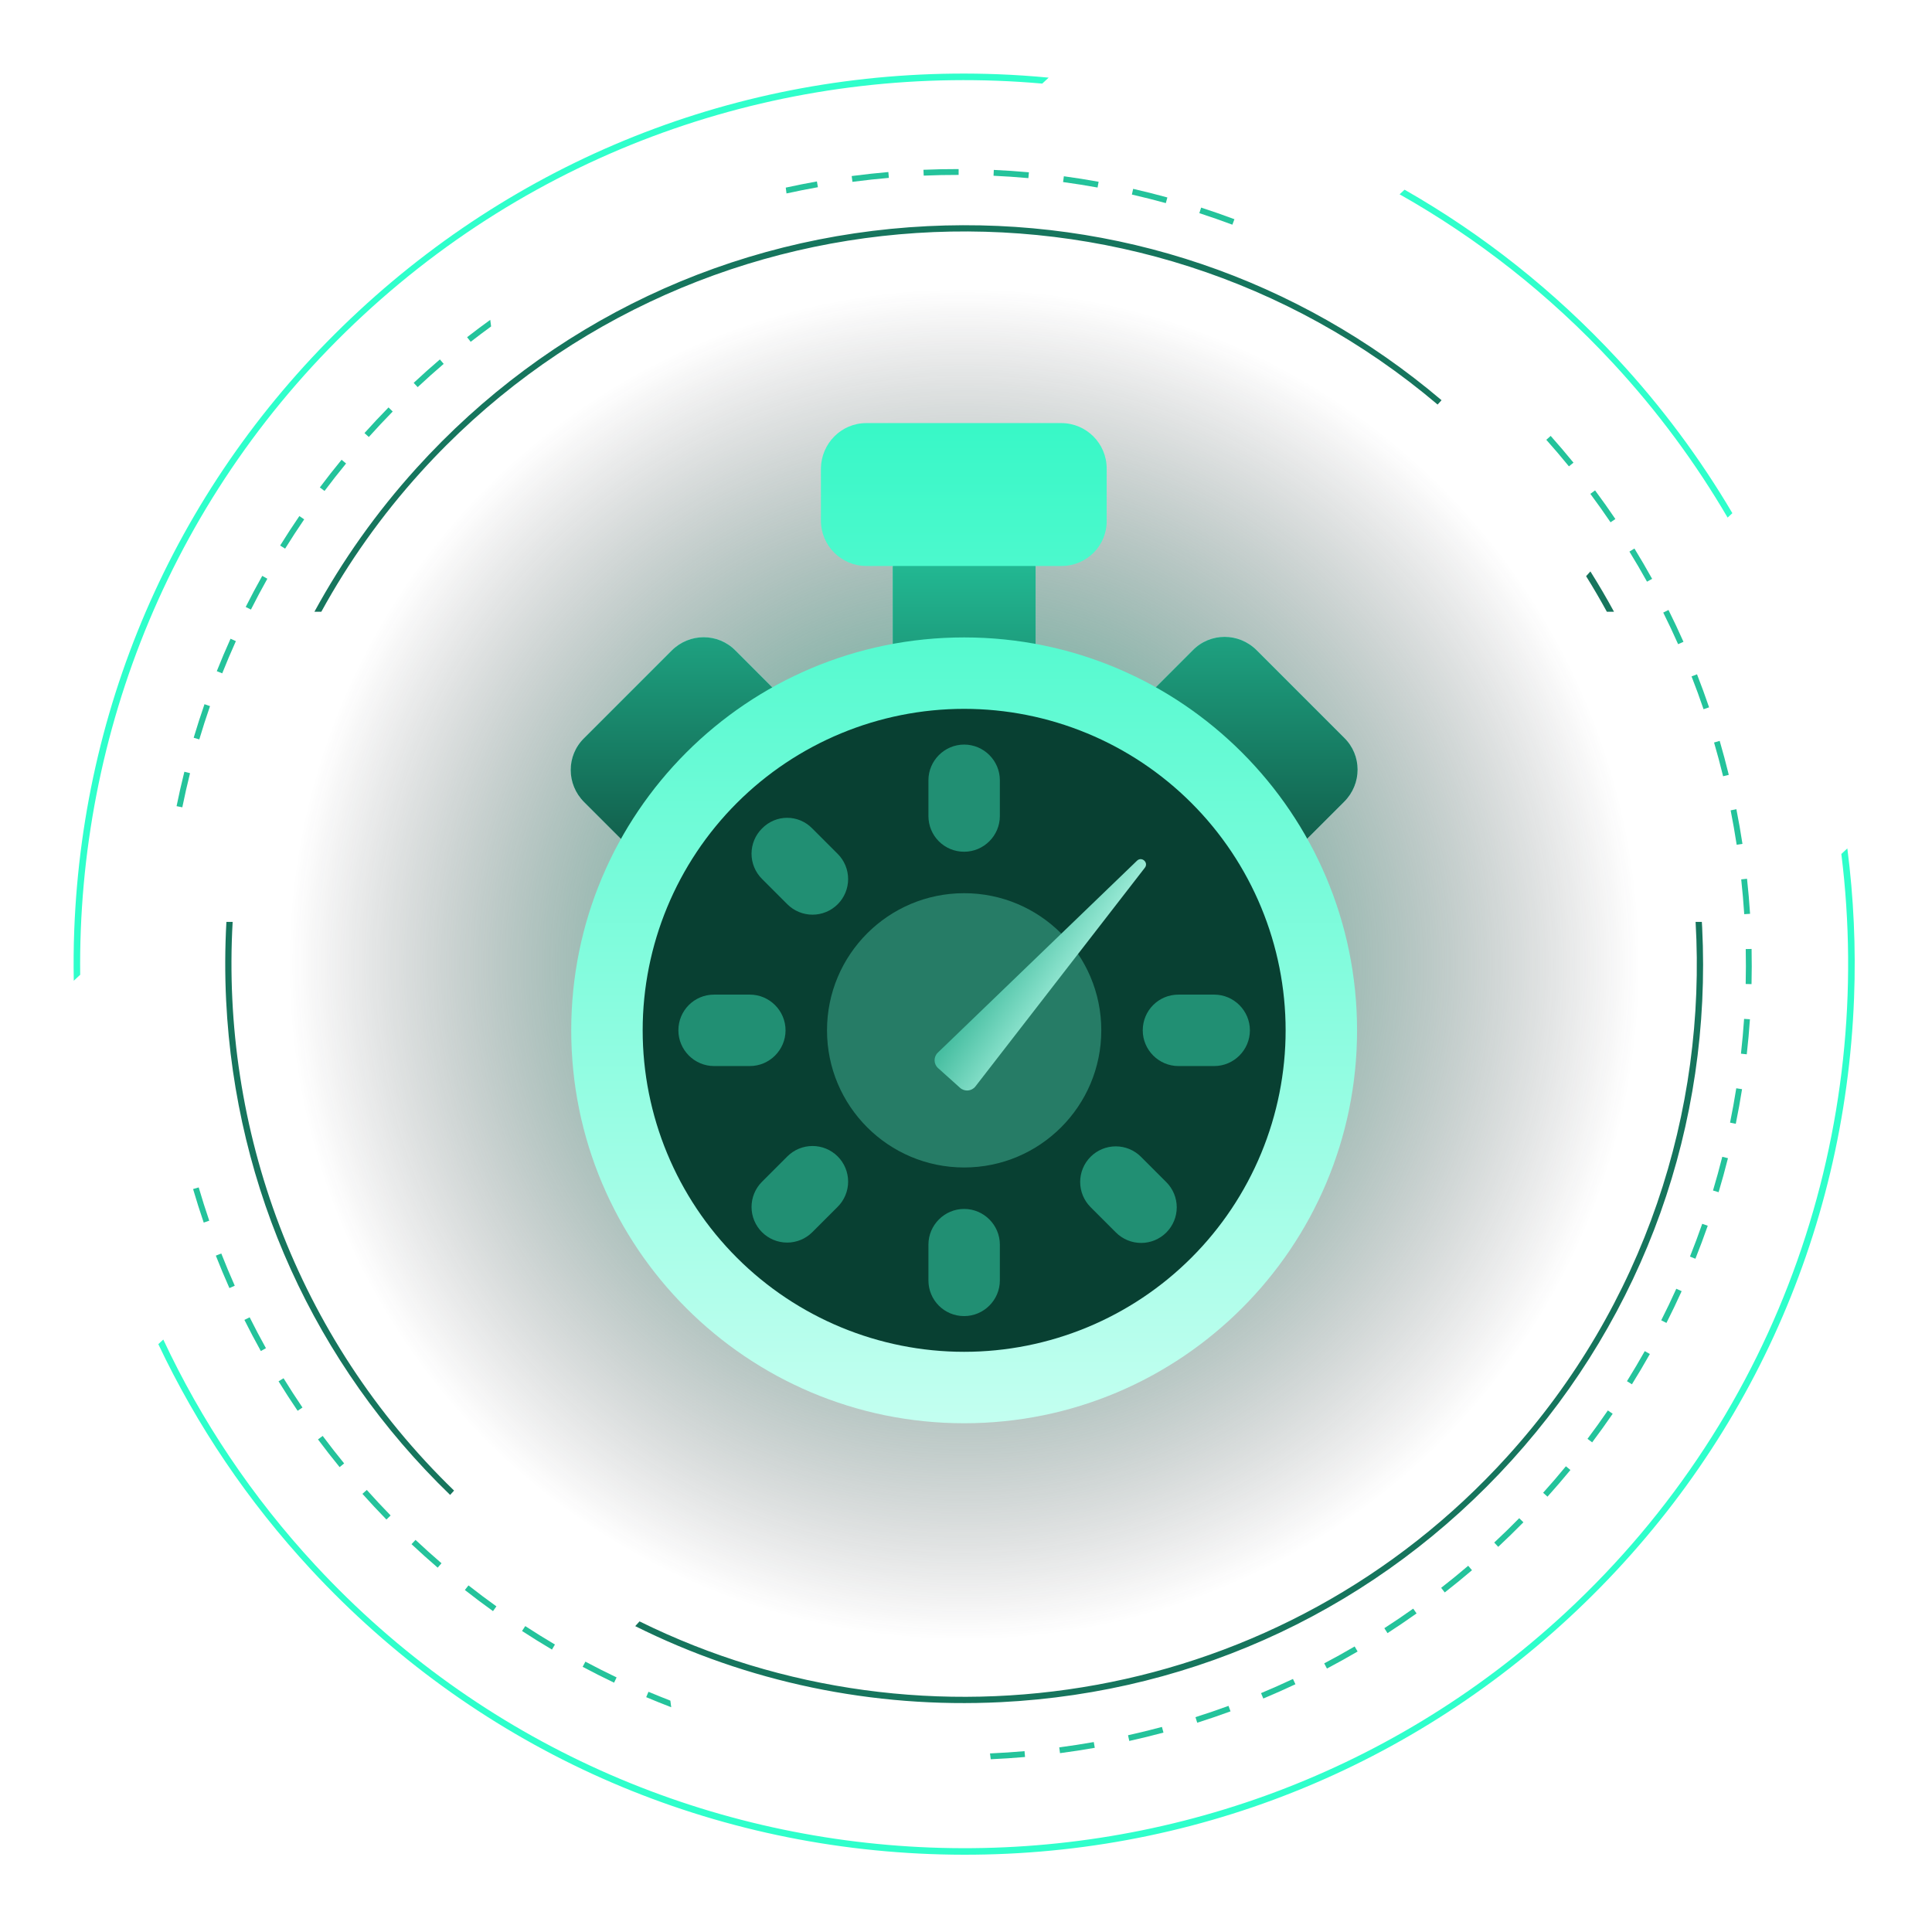 <svg width="366" height="366" viewBox="0 0 366 366" fill="none" xmlns="http://www.w3.org/2000/svg">
<g filter="url(#filter0_d_628_90)">
<path d="M15.192 184.662C14.665 138.946 32.684 93.178 68.787 59.734C104.89 26.29 151.901 11.818 197.444 15.836L198.661 14.708C195.491 14.409 192.302 14.187 189.095 14.065C144.065 12.344 101.059 28.261 68.001 58.883C34.942 89.508 15.787 131.173 14.065 176.203C13.941 179.411 13.919 182.606 13.974 185.791L15.192 184.662Z" fill="#2FFFCB"/>
</g>
<g filter="url(#filter1_d_628_90)">
<path d="M327.281 98.052L328.182 97.216C322.066 86.842 314.796 77.047 306.414 68.001C294.495 55.133 280.896 44.383 266.084 35.936L265.141 36.809C279.831 45.106 293.501 55.766 305.565 68.788C314.017 77.91 321.244 87.735 327.281 98.052Z" fill="#2FFFCB"/>
</g>
<g filter="url(#filter2_d_628_90)">
<path d="M348.826 161.776C355.255 213.508 337.588 267.513 296.511 305.567C228.735 368.35 122.517 364.29 59.734 296.511C47.67 283.489 38.085 269.043 30.935 253.764L29.992 254.637C37.284 270.052 46.963 284.43 58.883 297.299C89.508 330.36 131.172 349.514 176.203 351.234C221.233 352.958 264.239 337.042 297.298 306.416C330.358 275.794 349.512 234.128 351.234 189.096C351.601 179.523 351.161 170.041 349.961 160.725L348.826 161.776Z" fill="#2FFFCB"/>
</g>
<path d="M60.868 115.895C65.989 106.556 72.261 97.662 79.717 89.429C130.067 33.833 215.522 28.523 272.343 76.639L273.088 75.816C245.893 52.758 211.51 41.069 175.728 42.841C138.383 44.69 103.994 60.971 78.895 88.686C71.3 97.072 64.839 106.206 59.56 115.895H60.868V115.895Z" fill="#16755D"/>
<path d="M44.074 174.645H42.891C42.617 179.584 42.593 184.564 42.841 189.573C44.613 225.354 59.641 258.417 85.272 283.201L86.018 282.376C56.023 253.338 41.86 213.683 44.074 174.645Z" fill="#16755D"/>
<path d="M305.762 115.895C304.354 113.303 302.86 110.755 301.287 108.252L300.472 109.151C301.855 111.368 303.162 113.618 304.409 115.895H305.762V115.895Z" fill="#16755D"/>
<path d="M322.399 174.645H321.214C323.29 210.528 311.563 247.187 285.584 275.872C243.024 322.869 175.38 333.92 121.151 307.157L120.337 308.056C141.555 318.642 165.242 323.664 189.574 322.46C226.919 320.611 261.307 304.33 286.408 276.616C311.505 248.904 324.31 213.073 322.461 175.728C322.444 175.367 322.419 175.006 322.399 174.645Z" fill="#16755D"/>
<path d="M239.32 321.77C241.361 320.916 243.41 320.008 245.41 319.065L244.937 318.063C242.954 318.999 240.918 319.902 238.893 320.747L239.32 321.77Z" fill="#24C39B"/>
<path d="M61.13 272.023L60.242 272.685C61.563 274.459 62.941 276.225 64.336 277.931L65.195 277.231C63.81 275.536 62.443 273.783 61.13 272.023Z" fill="#24C39B"/>
<path d="M53.715 261.098L52.77 261.679C53.928 263.556 55.142 265.437 56.383 267.262L57.3 266.64C56.07 264.826 54.863 262.962 53.715 261.098Z" fill="#24C39B"/>
<path d="M37.642 224.944L36.578 225.256C37.201 227.383 37.879 229.519 38.593 231.609L39.641 231.251C38.932 229.176 38.26 227.054 37.642 224.944Z" fill="#24C39B"/>
<path d="M78.718 291.72L77.959 292.528C79.568 294.039 81.237 295.536 82.916 296.98L83.638 296.142C81.971 294.708 80.315 293.221 78.718 291.72Z" fill="#24C39B"/>
<path d="M47.295 249.55L46.302 250.045C47.291 252.023 48.337 254.008 49.412 255.942L50.38 255.402C49.313 253.483 48.275 251.514 47.295 249.55Z" fill="#24C39B"/>
<path d="M41.92 237.463L40.888 237.868C41.697 239.929 42.561 241.996 43.459 244.015L44.472 243.567C43.582 241.561 42.723 239.508 41.92 237.463Z" fill="#24C39B"/>
<path d="M226.804 326.353C228.914 325.685 231.035 324.962 233.112 324.201L232.731 323.162C230.67 323.916 228.564 324.636 226.47 325.296L226.804 326.353Z" fill="#24C39B"/>
<path d="M200.665 331.021L200.809 332.12C203.003 331.832 205.22 331.491 207.397 331.108L207.205 330.016C205.042 330.398 202.842 330.737 200.665 331.021Z" fill="#24C39B"/>
<path d="M213.695 328.727L213.933 329.808C216.094 329.329 218.272 328.796 220.407 328.224L220.12 327.154C218.001 327.721 215.84 328.251 213.695 328.727Z" fill="#24C39B"/>
<path d="M88.749 300.34L88.065 301.213C89.805 302.579 91.599 303.925 93.395 305.213L94.041 304.312C92.257 303.035 90.478 301.696 88.749 300.34Z" fill="#24C39B"/>
<path d="M99.504 308.049L98.898 308.977C100.752 310.186 102.658 311.37 104.563 312.497L105.126 311.542C103.237 310.423 101.345 309.249 99.504 308.049Z" fill="#24C39B"/>
<path d="M126.994 322.169C125.603 321.627 124.215 321.07 122.848 320.493L122.416 321.512C123.977 322.176 125.568 322.808 127.157 323.422L126.994 322.169Z" fill="#24C39B"/>
<path d="M110.898 314.785L110.377 315.763C112.332 316.804 114.334 317.816 116.332 318.769L116.809 317.77C114.827 316.823 112.838 315.819 110.898 314.785Z" fill="#24C39B"/>
<path d="M69.486 282.257L68.659 282.995C70.132 284.643 71.661 286.281 73.204 287.864L73.998 287.09C72.465 285.52 70.948 283.892 69.486 282.257Z" fill="#24C39B"/>
<path d="M65.563 87.802L64.707 87.098C63.3 88.811 61.916 90.575 60.592 92.341L61.48 93.006C62.792 91.254 64.167 89.503 65.563 87.802Z" fill="#24C39B"/>
<path d="M83.334 68.091C81.656 69.525 79.986 71.018 78.368 72.529L79.126 73.34C80.732 71.84 82.389 70.357 84.053 68.934L83.334 68.091Z" fill="#24C39B"/>
<path d="M73.604 77.183C72.058 78.76 70.525 80.394 69.047 82.042L69.871 82.783C71.339 81.147 72.861 79.524 74.394 77.959L73.604 77.183Z" fill="#24C39B"/>
<path d="M92.874 60.589C91.394 61.66 89.921 62.758 88.487 63.879L89.169 64.752C90.435 63.763 91.732 62.794 93.036 61.842L92.874 60.589Z" fill="#24C39B"/>
<path d="M154.948 35.463L154.754 34.371C152.79 34.719 150.811 35.116 148.853 35.544L148.996 36.646C150.97 36.214 152.967 35.814 154.948 35.463Z" fill="#24C39B"/>
<path d="M187.546 332.17L187.689 333.274C189.848 333.176 192.033 333.035 194.185 332.847L194.088 331.741C191.922 331.932 189.719 332.075 187.546 332.17Z" fill="#24C39B"/>
<path d="M56.712 97.763C55.463 99.589 54.239 101.469 53.071 103.349L54.013 103.934C55.172 102.068 56.387 100.201 57.626 98.387L56.712 97.763Z" fill="#24C39B"/>
<path d="M49.681 109.092C48.599 111.02 47.544 113 46.546 114.981L47.536 115.48C48.527 113.515 49.573 111.549 50.647 109.635L49.681 109.092Z" fill="#24C39B"/>
<path d="M34.927 146.201C34.389 148.35 33.893 150.544 33.45 152.718L34.538 152.938C34.976 150.78 35.468 148.604 36.003 146.47L34.927 146.201Z" fill="#24C39B"/>
<path d="M43.673 121.002C42.764 123.022 41.888 125.09 41.07 127.147L42.099 127.556C42.913 125.515 43.782 123.462 44.684 121.457L43.673 121.002Z" fill="#24C39B"/>
<path d="M38.74 133.404C38.014 135.497 37.324 137.636 36.691 139.759L37.754 140.075C38.382 137.967 39.066 135.845 39.788 133.767L38.74 133.404Z" fill="#24C39B"/>
<path d="M325.574 225.849C326.211 223.722 326.806 221.557 327.347 219.41L326.271 219.14C325.737 221.27 325.142 223.421 324.512 225.532L325.574 225.849Z" fill="#24C39B"/>
<path d="M317.903 122.034L318.918 121.585C318.023 119.565 317.068 117.536 316.081 115.553L315.088 116.047C316.068 118.015 317.015 120.03 317.903 122.034Z" fill="#24C39B"/>
<path d="M297.22 88.347L298.08 87.646C296.682 85.932 295.229 84.227 293.761 82.578L292.934 83.316C294.391 84.952 295.833 86.645 297.22 88.347Z" fill="#24C39B"/>
<path d="M251.377 316.091C253.326 315.065 255.282 313.978 257.186 312.864L256.627 311.907C254.737 313.014 252.797 314.093 250.86 315.11L251.377 316.091Z" fill="#24C39B"/>
<path d="M305.103 98.944L306.019 98.323C304.783 96.494 303.486 94.67 302.171 92.897L301.279 93.559C302.587 95.318 303.872 97.13 305.103 98.944Z" fill="#24C39B"/>
<path d="M181.603 33.136L181.605 32.028C179.396 32.023 177.154 32.069 174.94 32.163L174.989 33.27C177.184 33.177 179.41 33.132 181.603 33.136Z" fill="#24C39B"/>
<path d="M161.487 34.452L161.809 34.408C163.992 34.123 166.206 33.884 168.387 33.696L168.291 32.591C166.094 32.781 163.866 33.023 161.664 33.31L161.344 33.352L161.487 34.452Z" fill="#24C39B"/>
<path d="M194.816 33.745L194.917 32.641C192.714 32.441 190.476 32.289 188.268 32.188L188.217 33.294C190.411 33.395 192.63 33.547 194.816 33.745Z" fill="#24C39B"/>
<path d="M233.461 42.564L233.851 41.526C231.768 40.748 229.648 40.008 227.546 39.326L227.204 40.38C229.29 41.057 231.394 41.792 233.461 42.564Z" fill="#24C39B"/>
<path d="M220.854 38.477L221.148 37.408C219.018 36.82 216.837 36.272 214.669 35.776L214.424 36.857C216.573 37.347 218.737 37.893 220.854 38.477Z" fill="#24C39B"/>
<path d="M207.924 35.526L208.124 34.436C205.944 34.04 203.728 33.688 201.54 33.391L201.391 34.489C203.563 34.785 205.761 35.134 207.924 35.526Z" fill="#24C39B"/>
<path d="M312.012 110.192L312.979 109.654C311.907 107.721 310.779 105.79 309.628 103.912L308.682 104.492C309.825 106.355 310.946 108.274 312.012 110.192Z" fill="#24C39B"/>
<path d="M293.158 283.531C294.635 281.884 296.098 280.186 297.503 278.479L296.646 277.774C295.253 279.468 293.802 281.157 292.332 282.79L293.158 283.531Z" fill="#24C39B"/>
<path d="M301.622 273.24C302.948 271.474 304.258 269.652 305.508 267.825L304.595 267.197C303.351 269.012 302.054 270.821 300.737 272.574L301.622 273.24Z" fill="#24C39B"/>
<path d="M309.153 262.241C310.324 260.363 311.465 258.431 312.552 256.503L311.585 255.959C310.508 257.874 309.373 259.791 308.214 261.655L309.153 262.241Z" fill="#24C39B"/>
<path d="M262.852 309.381C264.703 308.183 266.557 306.927 268.358 305.647L267.718 304.742C265.926 306.016 264.087 307.261 262.25 308.447L262.852 309.381Z" fill="#24C39B"/>
<path d="M315.692 250.617C316.693 248.641 317.66 246.617 318.573 244.6L317.561 244.142C316.657 246.146 315.696 248.157 314.704 250.118L315.692 250.617Z" fill="#24C39B"/>
<path d="M273.695 301.674C275.435 300.318 277.17 298.903 278.856 297.464L278.136 296.621C276.464 298.048 274.741 299.454 273.015 300.799L273.695 301.674Z" fill="#24C39B"/>
<path d="M283.825 293.035C285.441 291.523 287.047 289.96 288.594 288.385L287.802 287.608C286.267 289.172 284.674 290.725 283.068 292.222L283.825 293.035Z" fill="#24C39B"/>
<path d="M328.998 160.031L330.094 159.862C329.757 157.665 329.37 155.457 328.943 153.299L327.855 153.514C328.279 155.656 328.664 157.849 328.998 160.031Z" fill="#24C39B"/>
<path d="M321.18 238.458C322.002 236.402 322.787 234.297 323.517 232.203L322.47 231.839C321.747 233.917 320.966 236.005 320.15 238.045L321.18 238.458Z" fill="#24C39B"/>
<path d="M322.721 134.354L323.772 133.997C323.057 131.903 322.287 129.796 321.483 127.738L320.45 128.141C321.25 130.185 322.015 132.274 322.721 134.354Z" fill="#24C39B"/>
<path d="M326.427 147.053L327.503 146.79C326.98 144.645 326.399 142.478 325.78 140.353L324.714 140.663C325.331 142.774 325.906 144.923 326.427 147.053Z" fill="#24C39B"/>
<path d="M331.535 173.112C331.395 170.916 331.2 168.681 330.958 166.472L329.857 166.592C330.096 168.785 330.288 171.003 330.43 173.184L331.535 173.112Z" fill="#24C39B"/>
<path d="M328.827 212.894C329.27 210.728 329.67 208.521 330.016 206.335L328.921 206.162C328.579 208.331 328.182 210.521 327.743 212.673L328.827 212.894Z" fill="#24C39B"/>
<path d="M330.909 199.731C331.159 197.534 331.36 195.3 331.51 193.092L330.403 193.018C330.254 195.209 330.056 197.424 329.809 199.607L330.909 199.731Z" fill="#24C39B"/>
<path d="M331.813 186.433C331.865 184.221 331.868 181.978 331.823 179.769L330.714 179.793C330.759 181.985 330.756 184.211 330.705 186.408L331.813 186.433Z" fill="#24C39B"/>
<path d="M273.974 273.974C324.412 223.537 324.412 141.762 273.974 91.325C223.537 40.888 141.762 40.888 91.325 91.325C40.888 141.762 40.888 223.537 91.325 273.974C141.762 324.412 223.537 324.412 273.974 273.974Z" fill="url(#paint0_radial_628_90)"/>
<path d="M196.183 107.219L182.65 100.453L169.116 107.219V127.52H196.183V107.219ZM146.312 142.339L129.733 158.918C126.35 162.301 120.936 162.301 117.621 158.918L110.651 151.948C107.267 148.564 107.267 143.151 110.651 139.835L127.229 123.257C130.613 119.873 136.026 119.873 139.342 123.257L146.379 130.294C149.695 133.542 149.695 139.023 146.312 142.339ZM235.498 158.918L218.92 142.339C215.536 139.023 215.536 133.542 218.92 130.226L225.957 123.189C229.273 119.806 234.686 119.806 238.07 123.189L254.648 139.768C258.032 143.083 258.032 148.497 254.648 151.88L247.611 158.918C244.295 162.301 238.882 162.301 235.498 158.918Z" fill="url(#paint1_linear_628_90)"/>
<path d="M196.183 107.219L182.65 100.453L169.116 107.219V127.52H196.183V107.219ZM146.312 142.339L129.733 158.918C126.35 162.301 120.936 162.301 117.621 158.918L110.651 151.948C107.267 148.564 107.267 143.151 110.651 139.835L127.229 123.257C130.613 119.873 136.026 119.873 139.342 123.257L146.379 130.294C149.695 133.542 149.695 139.023 146.312 142.339ZM235.498 158.918L218.92 142.339C215.536 139.023 215.536 133.542 218.92 130.226L225.957 123.189C229.273 119.806 234.686 119.806 238.07 123.189L254.648 139.768C258.032 143.083 258.032 148.497 254.648 151.88L247.611 158.918C244.295 162.301 238.882 162.301 235.498 158.918Z" fill="url(#paint2_linear_628_90)"/>
<path d="M164.108 107.219H201.122C205.859 107.219 209.716 103.362 209.648 98.626V88.746C209.648 84.009 205.791 80.152 201.054 80.152H164.108C159.371 80.152 155.582 84.009 155.514 88.746V98.626C155.514 103.362 159.371 107.219 164.108 107.219ZM257.084 195.188C257.084 236.296 223.757 269.623 182.649 269.623C141.54 269.623 108.214 236.296 108.214 195.188C108.214 154.079 141.54 120.753 182.649 120.753C223.757 120.753 257.084 154.079 257.084 195.188Z" fill="url(#paint3_linear_628_90)"/>
<path d="M182.649 256.089C190.646 256.089 198.566 254.514 205.955 251.453C213.344 248.393 220.057 243.907 225.712 238.251C231.368 232.596 235.854 225.883 238.914 218.494C241.975 211.105 243.55 203.185 243.55 195.188C243.55 187.19 241.975 179.271 238.914 171.882C235.854 164.493 231.368 157.779 225.712 152.124C220.057 146.469 213.344 141.983 205.955 138.922C198.566 135.862 190.646 134.286 182.649 134.286C166.497 134.286 151.006 140.703 139.585 152.124C128.164 163.545 121.748 179.036 121.748 195.188C121.748 211.34 128.164 226.83 139.585 238.251C151.006 249.673 166.497 256.089 182.649 256.089Z" fill="#084032"/>
<g filter="url(#filter3_f_628_90)">
<circle cx="182.65" cy="195.188" r="25.98" fill="#267C66"/>
</g>
<path d="M175.882 154.587V147.82C175.882 144.098 178.927 141.053 182.649 141.053C186.371 141.053 189.416 144.098 189.416 147.82V154.587C189.416 158.309 186.371 161.354 182.649 161.354C178.859 161.354 175.882 158.309 175.882 154.587ZM175.882 242.555V235.789C175.882 232.067 178.927 229.022 182.649 229.022C186.371 229.022 189.416 232.067 189.416 235.789V242.555C189.416 246.277 186.371 249.322 182.649 249.322C178.859 249.322 175.882 246.277 175.882 242.555ZM230.016 188.421H223.25C219.46 188.421 216.483 191.466 216.483 195.188C216.483 198.91 219.528 201.955 223.25 201.955H230.016C233.738 201.955 236.783 198.91 236.783 195.188C236.783 191.466 233.738 188.421 230.016 188.421ZM135.281 188.421H142.048C145.77 188.421 148.815 191.466 148.815 195.188C148.815 198.91 145.77 201.955 142.048 201.955H135.281C131.559 201.955 128.514 198.91 128.514 195.188C128.514 191.466 131.492 188.421 135.281 188.421ZM220.949 223.947L216.145 219.142C214.879 217.877 213.163 217.166 211.374 217.166C209.585 217.166 207.869 217.877 206.603 219.142C205.338 220.408 204.627 222.124 204.627 223.913C204.627 225.702 205.338 227.418 206.603 228.683L211.408 233.488C212.673 234.753 214.389 235.464 216.178 235.464C217.968 235.464 219.684 234.753 220.949 233.488C222.214 232.223 222.925 230.507 222.925 228.717C222.925 226.928 222.214 225.212 220.949 223.947ZM153.89 156.955L158.694 161.76C159.321 162.386 159.818 163.13 160.157 163.949C160.496 164.767 160.67 165.644 160.67 166.53C160.67 167.416 160.496 168.294 160.157 169.112C159.818 169.931 159.321 170.674 158.694 171.301C158.068 171.927 157.324 172.424 156.506 172.763C155.687 173.103 154.81 173.277 153.924 173.277C153.038 173.277 152.16 173.103 151.342 172.763C150.523 172.424 149.78 171.927 149.153 171.301L144.349 166.497C143.721 165.871 143.224 165.127 142.884 164.308C142.545 163.49 142.37 162.612 142.37 161.726C142.37 160.84 142.545 159.962 142.884 159.144C143.224 158.325 143.721 157.581 144.349 156.955C146.988 154.249 151.251 154.249 153.89 156.955ZM149.153 219.075L144.349 223.879C143.722 224.506 143.225 225.249 142.886 226.068C142.547 226.886 142.373 227.764 142.373 228.65C142.373 229.536 142.547 230.413 142.886 231.231C143.225 232.05 143.722 232.794 144.349 233.42C144.975 234.047 145.719 234.544 146.537 234.883C147.356 235.222 148.233 235.396 149.119 235.396C150.005 235.396 150.883 235.222 151.701 234.883C152.52 234.544 153.263 234.047 153.89 233.42L158.694 228.616C159.321 227.989 159.818 227.246 160.157 226.427C160.496 225.608 160.67 224.731 160.67 223.845C160.67 222.959 160.496 222.082 160.157 221.263C159.818 220.445 159.321 219.701 158.694 219.075C158.068 218.448 157.324 217.951 156.506 217.612C155.687 217.273 154.81 217.099 153.924 217.099C153.038 217.099 152.16 217.273 151.342 217.612C150.523 217.951 149.78 218.448 149.153 219.075Z" fill="#39D8B0" fill-opacity="0.52"/>
<g filter="url(#filter4_d_628_90)">
<path d="M215.398 159.049C216.291 158.188 217.642 159.401 216.883 160.381L184.787 201.813C184.076 202.731 182.735 202.852 181.87 202.076L177.712 198.344C176.848 197.568 176.824 196.222 177.66 195.416L215.398 159.049Z" fill="url(#paint4_linear_628_90)"/>
</g>
<defs>
<filter id="filter0_d_628_90" x="5.38" y="5.373" width="201.847" height="188.983" filterUnits="userSpaceOnUse" color-interpolation-filters="sRGB">
<feFlood flood-opacity="0" result="BackgroundImageFix"/>
<feColorMatrix in="SourceAlpha" type="matrix" values="0 0 0 0 0 0 0 0 0 0 0 0 0 0 0 0 0 0 127 0" result="hardAlpha"/>
<feOffset/>
<feGaussianBlur stdDeviation="4.283"/>
<feComposite in2="hardAlpha" operator="out"/>
<feColorMatrix type="matrix" values="0 0 0 0 0.516 0 0 0 0 1 0 0 0 0 0.878 0 0 0 1 0"/>
<feBlend mode="normal" in2="BackgroundImageFix" result="effect1_dropShadow_628_90"/>
<feBlend mode="normal" in="SourceGraphic" in2="effect1_dropShadow_628_90" result="shape"/>
</filter>
<filter id="filter1_d_628_90" x="256.576" y="27.37" width="80.171" height="79.247" filterUnits="userSpaceOnUse" color-interpolation-filters="sRGB">
<feFlood flood-opacity="0" result="BackgroundImageFix"/>
<feColorMatrix in="SourceAlpha" type="matrix" values="0 0 0 0 0 0 0 0 0 0 0 0 0 0 0 0 0 0 127 0" result="hardAlpha"/>
<feOffset/>
<feGaussianBlur stdDeviation="4.283"/>
<feComposite in2="hardAlpha" operator="out"/>
<feColorMatrix type="matrix" values="0 0 0 0 0.516 0 0 0 0 1 0 0 0 0 0.878 0 0 0 1 0"/>
<feBlend mode="normal" in2="BackgroundImageFix" result="effect1_dropShadow_628_90"/>
<feBlend mode="normal" in="SourceGraphic" in2="effect1_dropShadow_628_90" result="shape"/>
</filter>
<filter id="filter2_d_628_90" x="21.426" y="152.16" width="338.499" height="207.767" filterUnits="userSpaceOnUse" color-interpolation-filters="sRGB">
<feFlood flood-opacity="0" result="BackgroundImageFix"/>
<feColorMatrix in="SourceAlpha" type="matrix" values="0 0 0 0 0 0 0 0 0 0 0 0 0 0 0 0 0 0 127 0" result="hardAlpha"/>
<feOffset/>
<feGaussianBlur stdDeviation="4.283"/>
<feComposite in2="hardAlpha" operator="out"/>
<feColorMatrix type="matrix" values="0 0 0 0 0.516 0 0 0 0 1 0 0 0 0 0.878 0 0 0 1 0"/>
<feBlend mode="normal" in2="BackgroundImageFix" result="effect1_dropShadow_628_90"/>
<feBlend mode="normal" in="SourceGraphic" in2="effect1_dropShadow_628_90" result="shape"/>
</filter>
<filter id="filter3_f_628_90" x="133.07" y="145.608" width="99.159" height="99.159" filterUnits="userSpaceOnUse" color-interpolation-filters="sRGB">
<feFlood flood-opacity="0" result="BackgroundImageFix"/>
<feBlend mode="normal" in="SourceGraphic" in2="BackgroundImageFix" result="shape"/>
<feGaussianBlur stdDeviation="11.8" result="effect1_foregroundBlur_628_90"/>
</filter>
<filter id="filter4_d_628_90" x="170.548" y="156.256" width="53.058" height="56.833" filterUnits="userSpaceOnUse" color-interpolation-filters="sRGB">
<feFlood flood-opacity="0" result="BackgroundImageFix"/>
<feColorMatrix in="SourceAlpha" type="matrix" values="0 0 0 0 0 0 0 0 0 0 0 0 0 0 0 0 0 0 127 0" result="hardAlpha"/>
<feOffset dy="4"/>
<feGaussianBlur stdDeviation="3.25"/>
<feComposite in2="hardAlpha" operator="out"/>
<feColorMatrix type="matrix" values="0 0 0 0 1 0 0 0 0 1 0 0 0 0 1 0 0 0 0.25 0"/>
<feBlend mode="normal" in2="BackgroundImageFix" result="effect1_dropShadow_628_90"/>
<feBlend mode="normal" in="SourceGraphic" in2="effect1_dropShadow_628_90" result="shape"/>
</filter>
<radialGradient id="paint0_radial_628_90" cx="0" cy="0" r="1" gradientUnits="userSpaceOnUse" gradientTransform="translate(182.65 182.65) rotate(45) scale(129.153)">
<stop stop-color="#2BC49A"/>
<stop offset="1" stop-color="#221D23" stop-opacity="0"/>
</radialGradient>
<linearGradient id="paint1_linear_628_90" x1="182.65" y1="100.453" x2="182.65" y2="161.455" gradientUnits="userSpaceOnUse">
<stop stop-color="#65FFD8"/>
<stop offset="1" stop-color="#C3FFF0"/>
</linearGradient>
<linearGradient id="paint2_linear_628_90" x1="182.65" y1="100.453" x2="182.65" y2="161.455" gradientUnits="userSpaceOnUse">
<stop stop-color="#24C39B"/>
<stop offset="1" stop-color="#115D4A"/>
</linearGradient>
<linearGradient id="paint3_linear_628_90" x1="182.649" y1="80.152" x2="182.649" y2="269.623" gradientUnits="userSpaceOnUse">
<stop stop-color="#38F8C7"/>
<stop offset="1" stop-color="#C3FFF0"/>
</linearGradient>
<linearGradient id="paint4_linear_628_90" x1="230.185" y1="151.469" x2="214.292" y2="140.957" gradientUnits="userSpaceOnUse">
<stop stop-color="#C1FFEF"/>
<stop offset="1" stop-color="#47BEA1"/>
</linearGradient>
</defs>
</svg>
